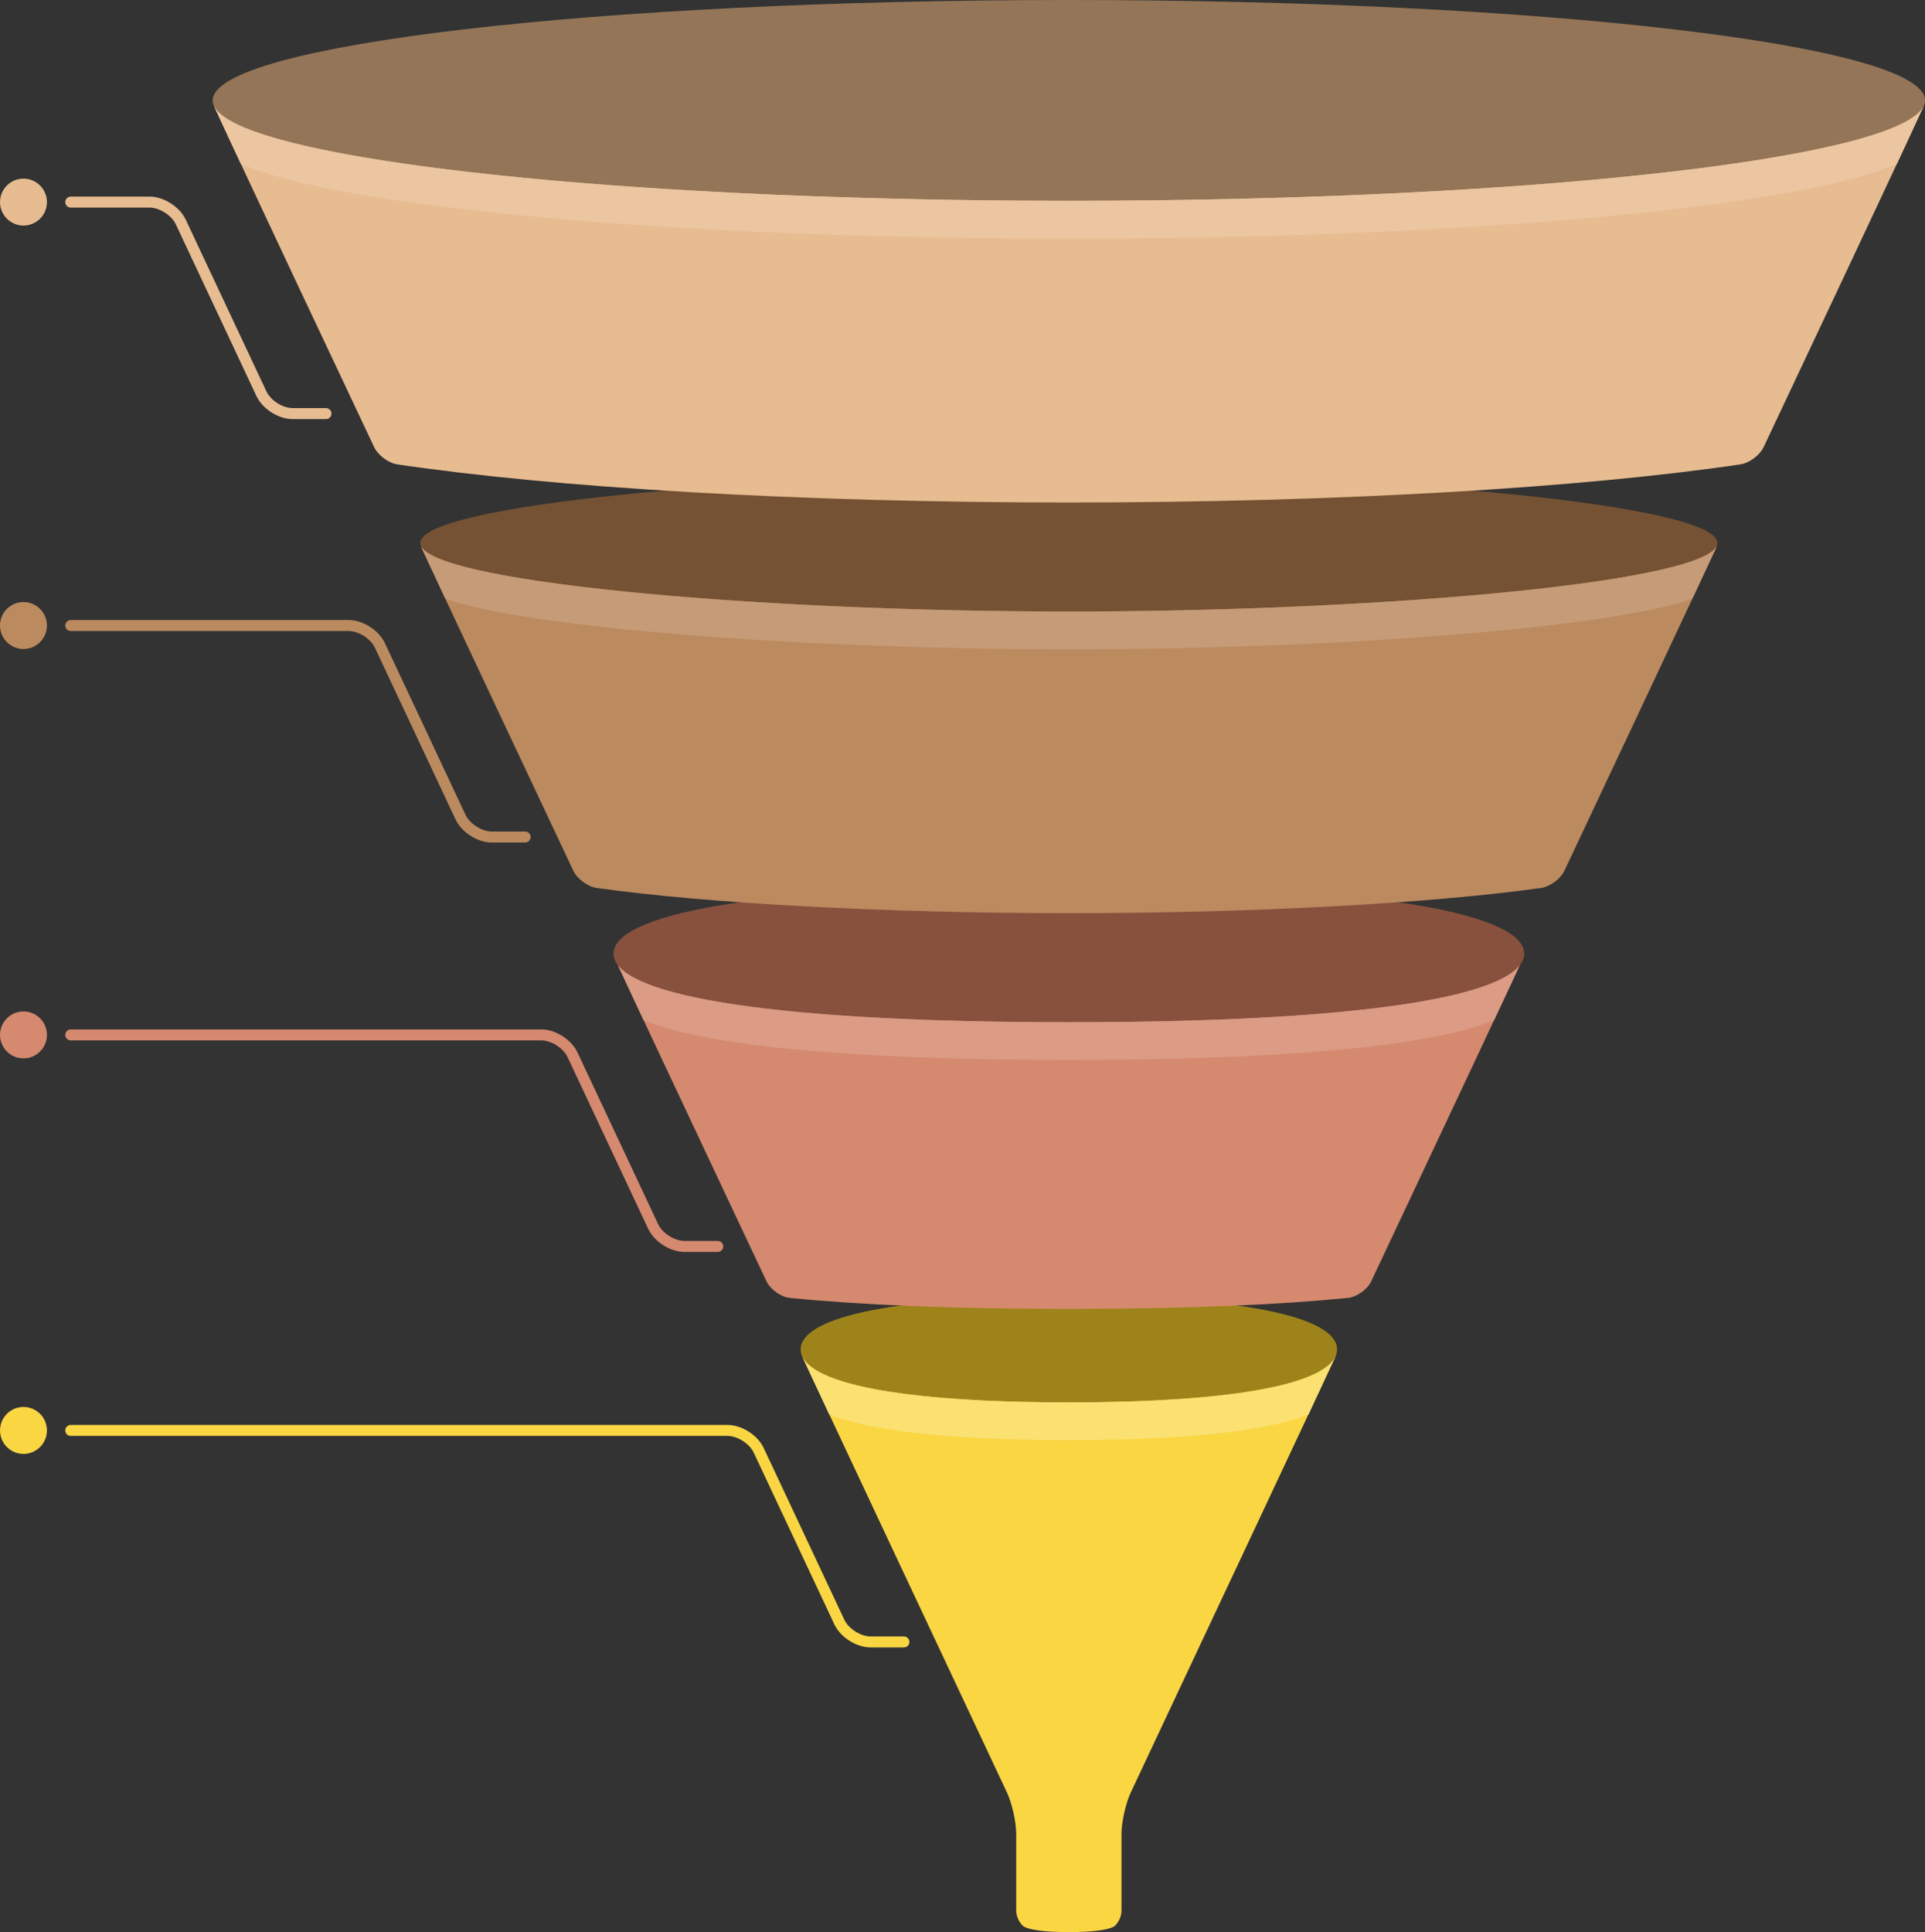 <?xml version="1.0" encoding="UTF-8"?>
<!DOCTYPE svg PUBLIC '-//W3C//DTD SVG 1.0//EN'
          'http://www.w3.org/TR/2001/REC-SVG-20010904/DTD/svg10.dtd'>
<svg height="1463.7" preserveAspectRatio="xMidYMid meet" version="1.0" viewBox="0.0 0.0 1458.4 1463.7" width="1458.4" xmlns="http://www.w3.org/2000/svg" xmlns:xlink="http://www.w3.org/1999/xlink" zoomAndPan="magnify"
><rect x="0.0" y="0.0" width="1458.4" height="1463.7" fill="#333333" stroke="none"/><defs
  ><clipPath id="a"
    ><path d="M 607 1027 L 1012 1027 L 1012 1463.73 L 607 1463.73 Z M 607 1027"
    /></clipPath
    ><clipPath id="b"
    ><path d="M 161 0 L 1458.43 0 L 1458.43 153 L 161 153 Z M 161 0"
    /></clipPath
  ></defs
  ><g
  ><g
    ><path d="M 0.008 1083.672 C 0.008 1093.488 7.957 1101.461 17.781 1101.461 C 27.605 1101.461 35.562 1093.488 35.562 1083.672 C 35.562 1073.852 27.605 1065.891 17.781 1065.891 C 7.957 1065.891 0.008 1073.852 0.008 1083.672" fill="#fad643"
    /></g
    ><g
    ><path d="M 684.797 1248.07 C 687.098 1248.07 688.961 1246.211 688.961 1243.91 C 688.961 1241.609 687.098 1239.75 684.797 1239.75 L 659.621 1239.75 C 656.047 1239.77 651.734 1238.359 648.016 1235.98 C 644.277 1233.621 641.18 1230.309 639.672 1227.07 C 624.594 1194.949 592.996 1127.75 578.594 1096.988 C 576.195 1091.922 572.043 1087.68 567.199 1084.578 C 562.344 1081.5 556.754 1079.531 551.133 1079.512 L 53.609 1079.512 C 51.312 1079.512 49.445 1081.371 49.445 1083.672 C 49.445 1085.969 51.312 1087.828 53.609 1087.828 L 551.133 1087.828 C 554.707 1087.809 559.012 1089.219 562.727 1091.602 C 566.453 1093.961 569.551 1097.27 571.055 1100.52 C 585.465 1131.289 617.059 1198.488 632.137 1230.609 C 634.539 1235.68 638.703 1239.91 643.551 1243.012 C 648.41 1246.078 654.004 1248.059 659.621 1248.07 L 684.797 1248.07" fill="#fad643"
    /></g
    ><g clip-path="url(#a)"
    ><path d="M 1011.898 1027.371 C 1001.82 1049.301 887.121 1293.23 856.746 1357.801 C 852.832 1366.121 849.652 1380.32 849.652 1389.52 L 849.652 1447.07 C 849.652 1450.871 848.367 1454.352 846.234 1457.148 C 845.641 1457.941 844.973 1458.668 844.246 1459.328 C 840.023 1461.918 829.18 1463.719 809.766 1463.719 C 790.461 1463.719 779.633 1461.93 775.359 1459.379 C 774.594 1458.68 773.891 1457.91 773.27 1457.09 C 771.164 1454.301 769.906 1450.84 769.906 1447.07 L 769.906 1389.52 C 769.906 1380.32 766.727 1366.121 762.812 1357.801 C 732.43 1293.23 617.723 1049.289 607.645 1027.371 C 752.84 1061.93 866.375 1062.012 1011.898 1027.371" fill="#fad643"
    /></g
    ><g
    ><path d="M 606.562 1022.301 C 606.562 1044.449 665.746 1062.41 809.766 1062.41 C 953.785 1062.41 1012.961 1044.449 1012.961 1022.301 C 1012.961 1000.148 953.785 982.188 809.766 982.188 C 665.746 982.188 606.562 1000.148 606.562 1022.301" fill="#9d831a"
    /></g
    ><g
    ><path d="M 628.32 1071.602 C 628.285 1071.59 628.25 1071.57 628.219 1071.559 C 619.75 1053.461 612.855 1038.66 608.715 1029.68 C 611.832 1036.41 618.859 1051.422 628.32 1071.602 M 991.223 1071.602 C 1002 1048.602 1009.621 1032.32 1011.898 1027.371 C 1007.949 1035.961 1000.57 1051.789 991.324 1071.559 C 991.289 1071.57 991.258 1071.578 991.223 1071.602 M 1011.879 1027.371 L 1011.898 1027.371 C 1011.891 1027.371 1011.891 1027.371 1011.879 1027.371" fill="#fff"
    /></g
    ><g
    ><path d="M 809.766 1091.031 C 714.945 1091.031 656.91 1083.238 628.32 1071.602 C 618.859 1051.422 611.832 1036.41 608.715 1029.68 C 608.453 1029.121 608.203 1028.578 607.965 1028.059 C 616.445 1045.02 663.891 1058.559 763.27 1061.719 C 763.371 1061.719 763.48 1061.719 763.586 1061.73 C 763.949 1061.738 764.324 1061.75 764.691 1061.762 C 764.754 1061.762 764.809 1061.77 764.871 1061.77 C 765.277 1061.781 765.684 1061.789 766.09 1061.801 C 766.141 1061.809 766.191 1061.809 766.238 1061.809 C 766.641 1061.82 767.027 1061.828 767.43 1061.84 C 767.512 1061.852 767.59 1061.852 767.672 1061.852 C 768.051 1061.859 768.43 1061.871 768.809 1061.879 C 768.902 1061.879 768.988 1061.891 769.082 1061.891 C 771.676 1061.961 774.316 1062.02 776.98 1062.078 C 777.07 1062.078 777.176 1062.078 777.266 1062.09 C 777.648 1062.09 778.035 1062.102 778.422 1062.109 C 778.516 1062.109 778.613 1062.109 778.711 1062.109 C 779.047 1062.121 779.387 1062.129 779.723 1062.129 C 779.895 1062.141 780.074 1062.141 780.242 1062.141 C 780.551 1062.148 780.871 1062.16 781.18 1062.16 C 781.363 1062.172 781.539 1062.172 781.723 1062.172 C 782.031 1062.18 782.34 1062.18 782.648 1062.191 C 782.82 1062.191 783.004 1062.191 783.176 1062.199 C 783.508 1062.199 783.832 1062.211 784.164 1062.211 C 784.352 1062.219 784.535 1062.219 784.723 1062.219 C 784.992 1062.23 785.281 1062.23 785.551 1062.238 C 785.809 1062.238 786.059 1062.238 786.316 1062.25 C 786.594 1062.25 786.852 1062.25 787.133 1062.262 C 787.352 1062.262 787.582 1062.262 787.805 1062.27 C 788.059 1062.27 788.324 1062.27 788.582 1062.281 C 788.848 1062.281 789.098 1062.281 789.367 1062.289 C 789.73 1062.289 790.094 1062.301 790.461 1062.301 C 791.359 1062.309 792.266 1062.32 793.176 1062.328 C 793.367 1062.328 793.566 1062.34 793.762 1062.34 C 794.094 1062.34 794.434 1062.34 794.766 1062.352 C 794.977 1062.352 795.195 1062.352 795.406 1062.352 C 795.688 1062.352 795.969 1062.359 796.25 1062.359 C 796.504 1062.359 796.773 1062.359 797.031 1062.371 C 797.309 1062.371 797.59 1062.371 797.871 1062.371 C 798.117 1062.371 798.355 1062.379 798.602 1062.379 C 798.875 1062.379 799.141 1062.379 799.414 1062.379 C 799.652 1062.379 799.891 1062.391 800.133 1062.391 C 800.445 1062.391 800.758 1062.391 801.074 1062.391 C 801.297 1062.391 801.512 1062.391 801.734 1062.391 C 802.027 1062.398 802.32 1062.398 802.613 1062.398 C 802.848 1062.398 803.086 1062.398 803.316 1062.398 C 803.652 1062.398 804 1062.398 804.336 1062.41 C 804.527 1062.41 804.711 1062.41 804.902 1062.41 C 805.262 1062.41 805.613 1062.41 805.973 1062.41 C 806.156 1062.41 806.332 1062.41 806.516 1062.41 C 806.859 1062.41 807.199 1062.41 807.543 1062.41 C 807.754 1062.41 807.965 1062.41 808.176 1062.41 C 808.703 1062.41 809.234 1062.41 809.766 1062.41 C 810.301 1062.41 810.832 1062.41 811.367 1062.41 C 811.586 1062.41 811.805 1062.41 812.023 1062.41 C 812.352 1062.41 812.672 1062.41 813 1062.41 C 813.227 1062.41 813.441 1062.41 813.668 1062.41 C 813.98 1062.41 814.289 1062.41 814.602 1062.41 C 814.828 1062.41 815.074 1062.41 815.301 1062.398 C 815.594 1062.398 815.895 1062.398 816.188 1062.398 C 816.457 1062.398 816.719 1062.398 816.984 1062.398 C 817.246 1062.398 817.512 1062.398 817.773 1062.391 C 818.031 1062.391 818.277 1062.391 818.535 1062.391 C 818.82 1062.391 819.102 1062.391 819.387 1062.391 C 819.625 1062.391 819.863 1062.379 820.102 1062.379 C 820.402 1062.379 820.703 1062.379 821 1062.379 C 821.223 1062.371 821.445 1062.371 821.668 1062.371 C 821.957 1062.371 822.246 1062.371 822.535 1062.371 C 822.789 1062.359 823.035 1062.359 823.289 1062.359 C 823.586 1062.359 823.875 1062.352 824.172 1062.352 C 824.383 1062.352 824.574 1062.352 824.785 1062.352 C 825.113 1062.34 825.445 1062.34 825.77 1062.34 C 825.973 1062.34 826.184 1062.328 826.383 1062.328 C 826.77 1062.328 827.141 1062.32 827.527 1062.32 C 827.645 1062.32 827.777 1062.32 827.895 1062.32 C 828.172 1062.309 828.469 1062.309 828.746 1062.309 C 829.293 1062.301 829.832 1062.289 830.379 1062.289 C 830.57 1062.281 830.777 1062.281 830.969 1062.281 C 831.234 1062.27 831.508 1062.27 831.77 1062.27 C 831.996 1062.262 832.23 1062.262 832.461 1062.262 C 832.699 1062.25 832.941 1062.25 833.18 1062.25 C 833.473 1062.238 833.758 1062.238 834.055 1062.23 C 834.301 1062.23 834.562 1062.23 834.809 1062.219 C 835.012 1062.219 835.227 1062.219 835.43 1062.211 C 835.754 1062.211 836.082 1062.199 836.406 1062.199 C 836.578 1062.191 836.766 1062.191 836.938 1062.191 C 837.27 1062.18 837.586 1062.18 837.918 1062.172 C 838.066 1062.172 838.227 1062.16 838.375 1062.16 C 838.688 1062.16 839.016 1062.148 839.328 1062.141 C 839.535 1062.141 839.73 1062.141 839.938 1062.129 C 840.234 1062.129 840.527 1062.121 840.824 1062.109 C 840.992 1062.109 841.16 1062.109 841.328 1062.102 C 841.648 1062.102 841.965 1062.09 842.285 1062.078 C 842.477 1062.078 842.652 1062.078 842.844 1062.07 C 843.148 1062.07 843.441 1062.059 843.742 1062.051 C 843.918 1062.051 844.102 1062.051 844.273 1062.039 C 844.578 1062.031 844.871 1062.031 845.172 1062.02 C 845.367 1062.02 845.574 1062.012 845.77 1062.012 C 846.98 1061.98 848.184 1061.949 849.375 1061.922 C 849.391 1061.922 849.406 1061.922 849.422 1061.922 C 849.742 1061.91 850.055 1061.898 850.371 1061.891 C 850.535 1061.891 850.695 1061.879 850.859 1061.879 C 851.23 1061.871 851.613 1061.859 851.984 1061.852 C 852.055 1061.84 852.141 1061.84 852.211 1061.84 C 852.598 1061.828 852.977 1061.82 853.359 1061.809 C 853.438 1061.801 853.52 1061.801 853.598 1061.801 C 853.988 1061.789 854.367 1061.781 854.762 1061.762 C 854.836 1061.762 854.918 1061.762 854.996 1061.762 C 855.316 1061.75 855.641 1061.738 855.961 1061.73 C 856.137 1061.719 856.309 1061.719 856.484 1061.711 C 856.812 1061.699 857.148 1061.691 857.477 1061.68 C 857.555 1061.68 857.645 1061.672 857.723 1061.672 C 858.109 1061.66 858.496 1061.641 858.883 1061.629 C 858.918 1061.629 858.961 1061.629 858.996 1061.629 C 859.863 1061.602 860.711 1061.57 861.57 1061.539 C 861.605 1061.539 861.625 1061.539 861.66 1061.531 C 958.66 1058.02 1004.48 1044.34 1011.879 1027.371 C 1011.891 1027.371 1011.891 1027.371 1011.898 1027.371 C 1009.621 1032.32 1002 1048.602 991.223 1071.602 C 962.633 1083.238 904.598 1091.031 809.766 1091.031" fill="#fbe072"
    /></g
    ><g
    ><path d="M 808.176 1062.41 C 807.965 1062.41 807.754 1062.41 807.543 1062.41 C 807.754 1062.41 807.965 1062.41 808.176 1062.41 M 811.367 1062.41 C 811.586 1062.41 811.805 1062.41 812.023 1062.41 C 811.805 1062.41 811.586 1062.41 811.367 1062.41 M 813 1062.41 C 813.219 1062.41 813.453 1062.41 813.668 1062.41 C 813.441 1062.41 813.227 1062.41 813 1062.41 M 806.516 1062.41 C 806.332 1062.41 806.156 1062.41 805.973 1062.41 C 806.148 1062.41 806.34 1062.41 806.516 1062.41 M 814.602 1062.41 C 814.832 1062.41 815.066 1062.41 815.301 1062.398 C 815.074 1062.41 814.828 1062.41 814.602 1062.41 M 804.902 1062.41 C 804.711 1062.41 804.527 1062.41 804.336 1062.41 C 804.527 1062.41 804.711 1062.41 804.902 1062.41 M 816.188 1062.398 C 816.461 1062.398 816.715 1062.398 816.984 1062.398 C 816.719 1062.398 816.457 1062.398 816.188 1062.398 M 803.316 1062.398 C 803.086 1062.398 802.848 1062.398 802.613 1062.398 C 802.852 1062.398 803.078 1062.398 803.316 1062.398 M 817.773 1062.391 C 818.027 1062.391 818.281 1062.391 818.535 1062.391 C 818.277 1062.391 818.031 1062.391 817.773 1062.391 M 801.734 1062.391 C 801.512 1062.391 801.297 1062.391 801.074 1062.391 C 801.293 1062.391 801.516 1062.391 801.734 1062.391 M 819.387 1062.391 C 819.621 1062.391 819.867 1062.379 820.102 1062.379 C 819.863 1062.379 819.625 1062.391 819.387 1062.391 M 800.133 1062.391 C 799.891 1062.391 799.652 1062.379 799.414 1062.379 C 799.648 1062.379 799.895 1062.391 800.133 1062.391 M 798.602 1062.379 C 798.355 1062.379 798.117 1062.371 797.871 1062.371 C 798.113 1062.371 798.359 1062.379 798.602 1062.379 M 821 1062.379 C 821.223 1062.371 821.449 1062.371 821.668 1062.371 C 821.445 1062.371 821.223 1062.371 821 1062.379 M 797.031 1062.371 C 796.773 1062.359 796.504 1062.359 796.25 1062.359 C 796.508 1062.359 796.773 1062.359 797.031 1062.371 M 822.535 1062.371 C 822.785 1062.359 823.039 1062.359 823.289 1062.359 C 823.035 1062.359 822.789 1062.359 822.535 1062.371 M 795.406 1062.352 C 795.195 1062.352 794.977 1062.352 794.766 1062.352 C 794.98 1062.352 795.191 1062.352 795.406 1062.352 M 824.172 1062.352 C 824.383 1062.352 824.574 1062.352 824.785 1062.352 C 824.574 1062.352 824.383 1062.352 824.172 1062.352 M 793.762 1062.34 C 793.566 1062.34 793.367 1062.328 793.176 1062.328 C 793.375 1062.328 793.559 1062.34 793.762 1062.34 M 825.77 1062.34 C 825.973 1062.34 826.184 1062.328 826.383 1062.328 C 826.184 1062.328 825.973 1062.34 825.77 1062.34 M 827.527 1062.32 C 827.648 1062.32 827.773 1062.32 827.895 1062.32 C 827.777 1062.32 827.645 1062.32 827.527 1062.32 M 828.746 1062.309 C 829.297 1062.301 829.828 1062.289 830.379 1062.289 C 829.832 1062.289 829.293 1062.301 828.746 1062.309 M 790.461 1062.301 C 790.094 1062.301 789.73 1062.289 789.367 1062.289 C 789.723 1062.289 790.098 1062.301 790.461 1062.301 M 788.582 1062.281 C 788.324 1062.27 788.059 1062.27 787.805 1062.27 C 788.062 1062.27 788.32 1062.27 788.582 1062.281 M 830.969 1062.281 C 831.234 1062.27 831.504 1062.27 831.77 1062.27 C 831.508 1062.27 831.234 1062.27 830.969 1062.281 M 787.133 1062.262 C 786.852 1062.25 786.594 1062.25 786.316 1062.25 C 786.59 1062.25 786.859 1062.25 787.133 1062.262 M 832.461 1062.262 C 832.703 1062.25 832.938 1062.25 833.18 1062.25 C 832.941 1062.25 832.699 1062.25 832.461 1062.262 M 785.551 1062.238 C 785.281 1062.23 784.992 1062.23 784.723 1062.219 C 785 1062.23 785.273 1062.23 785.551 1062.238 M 834.055 1062.23 C 834.301 1062.23 834.559 1062.23 834.809 1062.219 C 834.562 1062.23 834.301 1062.23 834.055 1062.23 M 784.164 1062.211 C 783.832 1062.211 783.508 1062.199 783.176 1062.199 C 783.504 1062.199 783.836 1062.211 784.164 1062.211 M 835.43 1062.211 C 835.762 1062.211 836.078 1062.199 836.406 1062.199 C 836.082 1062.199 835.754 1062.211 835.43 1062.211 M 782.648 1062.191 C 782.34 1062.18 782.031 1062.18 781.723 1062.172 C 782.027 1062.18 782.344 1062.18 782.648 1062.191 M 836.938 1062.191 C 837.266 1062.18 837.59 1062.18 837.918 1062.172 C 837.586 1062.18 837.27 1062.18 836.938 1062.191 M 781.18 1062.16 C 780.871 1062.16 780.551 1062.148 780.242 1062.141 C 780.555 1062.148 780.867 1062.16 781.18 1062.16 M 838.375 1062.16 C 838.695 1062.16 839.008 1062.148 839.328 1062.141 C 839.016 1062.148 838.688 1062.16 838.375 1062.16 M 779.723 1062.129 C 779.387 1062.129 779.047 1062.121 778.711 1062.109 C 779.051 1062.121 779.383 1062.129 779.723 1062.129 M 839.938 1062.129 C 840.227 1062.129 840.535 1062.121 840.824 1062.109 C 840.527 1062.121 840.234 1062.129 839.938 1062.129 M 778.422 1062.109 C 778.035 1062.102 777.648 1062.09 777.266 1062.09 C 777.652 1062.09 778.031 1062.102 778.422 1062.109 M 841.328 1062.102 C 841.648 1062.102 841.969 1062.09 842.285 1062.078 C 841.965 1062.09 841.648 1062.102 841.328 1062.102 M 776.98 1062.078 C 774.316 1062.02 771.676 1061.961 769.082 1061.891 C 771.68 1061.961 774.312 1062.02 776.98 1062.078 M 842.844 1062.07 C 843.145 1062.07 843.441 1062.059 843.742 1062.051 C 843.441 1062.059 843.148 1062.07 842.844 1062.07 M 844.273 1062.039 C 844.574 1062.031 844.871 1062.031 845.172 1062.02 C 844.871 1062.031 844.578 1062.031 844.273 1062.039 M 845.77 1062.012 C 846.98 1061.98 848.18 1061.949 849.375 1061.922 C 848.184 1061.949 846.98 1061.98 845.77 1062.012 M 849.422 1061.922 C 849.738 1061.91 850.055 1061.898 850.371 1061.891 C 850.055 1061.898 849.742 1061.91 849.422 1061.922 M 768.809 1061.879 C 768.43 1061.871 768.051 1061.859 767.672 1061.852 C 768.051 1061.859 768.434 1061.871 768.809 1061.879 M 850.859 1061.879 C 851.238 1061.871 851.605 1061.859 851.984 1061.852 C 851.613 1061.859 851.23 1061.871 850.859 1061.879 M 767.43 1061.84 C 767.027 1061.828 766.641 1061.82 766.238 1061.809 C 766.637 1061.82 767.031 1061.828 767.43 1061.84 M 852.211 1061.84 C 852.598 1061.828 852.977 1061.82 853.359 1061.809 C 852.977 1061.82 852.598 1061.828 852.211 1061.84 M 766.09 1061.801 C 765.684 1061.789 765.277 1061.781 764.871 1061.77 C 765.273 1061.781 765.688 1061.789 766.09 1061.801 M 853.598 1061.801 C 853.988 1061.789 854.371 1061.781 854.762 1061.762 C 854.367 1061.781 853.988 1061.789 853.598 1061.801 M 764.691 1061.762 C 764.324 1061.75 763.949 1061.738 763.586 1061.73 C 763.949 1061.738 764.324 1061.75 764.691 1061.762 M 854.996 1061.762 C 855.32 1061.75 855.637 1061.738 855.961 1061.73 C 855.641 1061.738 855.316 1061.75 854.996 1061.762 M 763.27 1061.719 C 663.891 1058.559 616.445 1045.02 607.965 1028.059 C 607.891 1027.898 607.816 1027.73 607.742 1027.57 C 615.566 1044.762 662.957 1058.531 763.27 1061.719 M 856.484 1061.711 C 856.812 1061.699 857.148 1061.691 857.477 1061.68 C 857.148 1061.691 856.812 1061.699 856.484 1061.711 M 857.723 1061.672 C 858.113 1061.66 858.492 1061.641 858.883 1061.629 C 858.496 1061.641 858.109 1061.66 857.723 1061.672 M 858.996 1061.629 C 859.859 1061.602 860.715 1061.57 861.57 1061.539 C 860.711 1061.57 859.863 1061.602 858.996 1061.629 M 861.66 1061.531 C 958.668 1058.02 1004.488 1044.34 1011.879 1027.371 C 1004.48 1044.34 958.66 1058.02 861.66 1061.531" fill="#b6a253"
    /></g
    ><g
    ><path d="M 0.008 784.031 C 0.008 793.84 7.973 801.805 17.785 801.805 C 27.602 801.805 35.559 793.84 35.559 784.031 C 35.559 774.223 27.602 766.25 17.785 766.25 C 7.973 766.25 0.008 774.223 0.008 784.031" fill="#d5896f"
    /></g
    ><g
    ><path d="M 547.945 944.27 C 547.945 941.969 546.082 940.105 543.785 940.105 L 518.57 940.105 C 514.996 940.125 510.684 938.723 506.961 936.34 C 503.227 933.98 500.125 930.672 498.621 927.43 C 483.539 895.309 451.941 828.105 437.539 797.352 C 435.141 792.273 430.988 788.039 426.148 784.941 C 421.289 781.863 415.699 779.887 410.082 779.867 L 53.605 779.867 C 51.309 779.867 49.445 781.73 49.445 784.027 C 49.445 786.328 51.309 788.191 53.605 788.191 L 410.082 788.191 C 413.656 788.176 417.961 789.578 421.676 791.961 C 425.402 794.32 428.496 797.633 430.004 800.883 C 444.41 831.648 476.008 898.852 491.086 930.965 C 493.488 936.043 497.648 940.27 502.496 943.367 C 507.355 946.441 512.953 948.414 518.57 948.43 L 543.785 948.434 C 546.082 948.434 547.945 946.566 547.945 944.27" fill="#d5896f"
    /></g
    ><g
    ><path d="M 1070.98 902.512 C 1057.371 931.41 1045.57 956.422 1038.852 970.676 C 1035.91 976.914 1027.969 982.594 1021.102 983.285 C 968.211 988.551 898.469 991.609 809.773 991.609 C 721.078 991.609 651.34 988.559 598.465 983.285 C 591.605 982.602 583.66 976.922 580.715 970.688 C 573.992 956.422 562.195 931.41 548.566 902.504 C 517.453 836.469 476.848 750.16 465.488 725.453 C 610.695 760.023 1008.512 760.105 1154.031 725.453 C 1142.68 750.16 1102.09 836.477 1070.98 902.512" fill="#d5896f"
    /></g
    ><g
    ><path d="M 464.785 722.504 C 464.785 751.176 565.273 774.414 809.773 774.414 C 1054.27 774.414 1154.738 751.176 1154.738 722.504 C 1154.738 693.836 1054.27 670.59 809.773 670.59 C 565.273 670.59 464.785 693.836 464.785 722.504" fill="#87513e"
    /></g
    ><g
    ><path d="M 1132.52 771.613 C 1136.789 762.492 1140.68 754.168 1144.051 746.953 C 1140.68 754.168 1136.789 762.492 1132.52 771.613 M 484.289 765.797 C 479.648 755.898 475.543 747.109 472.176 739.875 C 475.543 747.109 479.652 755.902 484.289 765.797 M 1150.121 733.91 C 1150.52 733.066 1150.891 732.246 1151.262 731.465 C 1151.262 731.465 1151.262 731.465 1151.262 731.461 C 1150.898 732.246 1150.52 733.062 1150.121 733.91" fill="#fff"
    /></g
    ><g
    ><path d="M 809.773 803.035 C 631.152 803.035 529.414 790.621 487.559 772.766 C 486.441 770.391 485.352 768.062 484.289 765.797 C 479.652 755.902 475.543 747.109 472.176 739.875 C 470.73 736.777 469.426 733.965 468.273 731.473 C 484.191 751.293 555.484 767.25 698.773 772.539 C 704.281 772.742 709.891 772.93 715.609 773.102 C 715.633 773.102 715.66 773.102 715.684 773.105 C 721.219 773.27 726.848 773.422 732.582 773.555 C 732.828 773.562 733.098 773.566 733.34 773.574 C 733.523 773.578 733.707 773.582 733.891 773.586 C 734.039 773.59 734.172 773.594 734.324 773.598 C 734.648 773.602 734.961 773.609 735.285 773.617 C 735.355 773.617 735.426 773.621 735.496 773.621 C 735.758 773.629 735.996 773.633 736.258 773.641 C 736.434 773.645 736.633 773.648 736.809 773.652 C 737.004 773.656 737.219 773.66 737.414 773.664 C 737.602 773.668 737.816 773.672 738.004 773.676 C 738.238 773.684 738.449 773.688 738.684 773.691 C 738.754 773.695 738.84 773.695 738.906 773.695 C 739.605 773.711 740.312 773.727 741.012 773.742 C 741.398 773.75 741.781 773.758 742.172 773.766 C 742.504 773.77 742.852 773.777 743.184 773.785 C 743.219 773.785 743.262 773.785 743.297 773.785 C 743.988 773.801 744.695 773.812 745.391 773.828 C 745.52 773.828 745.664 773.832 745.797 773.836 C 745.953 773.84 746.129 773.844 746.289 773.844 C 746.527 773.848 746.766 773.855 747.008 773.859 C 747.234 773.863 747.48 773.867 747.707 773.871 C 747.852 773.875 748 773.875 748.145 773.879 C 748.383 773.883 748.605 773.887 748.848 773.891 C 749.016 773.895 749.164 773.898 749.336 773.898 C 749.59 773.906 749.836 773.91 750.094 773.914 C 751.293 773.934 752.508 773.953 753.719 773.977 C 754.422 773.984 755.133 773.996 755.84 774.008 C 755.898 774.012 755.969 774.012 756.031 774.012 C 756.371 774.016 756.699 774.023 757.039 774.027 C 757.09 774.027 757.141 774.027 757.191 774.027 C 757.488 774.035 757.809 774.039 758.105 774.043 C 758.266 774.047 758.449 774.047 758.605 774.051 C 758.824 774.055 759.047 774.059 759.266 774.059 C 759.461 774.062 759.656 774.066 759.852 774.07 C 760.059 774.07 760.293 774.074 760.5 774.078 C 760.742 774.082 760.992 774.086 761.238 774.09 C 761.414 774.09 761.57 774.094 761.75 774.094 C 761.898 774.098 762.027 774.098 762.176 774.102 C 763.535 774.121 764.918 774.137 766.289 774.152 C 766.426 774.156 766.586 774.156 766.723 774.16 C 766.891 774.16 767.078 774.164 767.242 774.164 C 767.527 774.168 767.809 774.172 768.094 774.176 C 768.219 774.18 768.344 774.18 768.469 774.18 C 768.832 774.184 769.195 774.188 769.559 774.191 C 769.586 774.191 769.613 774.195 769.641 774.195 C 769.988 774.199 770.367 774.203 770.715 774.207 C 770.844 774.207 770.973 774.211 771.098 774.211 C 771.785 774.219 772.473 774.227 773.16 774.23 C 773.609 774.234 774.078 774.242 774.527 774.246 C 774.68 774.246 774.832 774.246 774.984 774.25 C 775.633 774.258 776.266 774.262 776.918 774.27 C 777.145 774.27 777.355 774.273 777.582 774.273 C 777.707 774.273 777.816 774.277 777.945 774.277 C 778.262 774.281 778.57 774.281 778.887 774.285 C 779 774.285 779.117 774.285 779.234 774.289 C 780.008 774.297 780.766 774.301 781.543 774.309 C 781.699 774.309 781.816 774.309 781.973 774.309 C 782.23 774.312 782.473 774.312 782.73 774.316 C 782.941 774.316 783.168 774.32 783.383 774.32 C 783.535 774.32 783.68 774.324 783.832 774.324 C 784.09 774.324 784.352 774.328 784.609 774.328 C 784.785 774.328 784.969 774.332 785.148 774.332 C 786.035 774.34 786.953 774.344 787.848 774.352 C 788.539 774.355 789.23 774.359 789.93 774.363 C 790.09 774.363 790.227 774.363 790.383 774.363 C 790.629 774.363 790.871 774.367 791.117 774.367 C 791.332 774.367 791.555 774.371 791.773 774.371 C 791.992 774.371 792.215 774.371 792.434 774.375 C 792.652 774.375 792.887 774.375 793.102 774.379 C 793.363 774.379 793.633 774.379 793.891 774.383 C 794.035 774.383 794.211 774.383 794.355 774.383 C 794.652 774.383 794.965 774.387 795.266 774.387 C 795.41 774.387 795.57 774.387 795.715 774.387 C 796.512 774.391 797.328 774.395 798.129 774.395 C 798.348 774.398 798.574 774.398 798.793 774.398 C 799.578 774.398 800.371 774.402 801.16 774.402 C 801.25 774.402 801.309 774.406 801.398 774.406 C 801.805 774.406 802.207 774.406 802.617 774.406 C 802.645 774.406 802.684 774.406 802.715 774.406 C 803.07 774.406 803.441 774.41 803.797 774.41 C 803.914 774.41 804.031 774.41 804.148 774.41 C 806.012 774.414 807.895 774.414 809.773 774.414 C 811.656 774.414 813.535 774.414 815.398 774.41 C 815.516 774.41 815.641 774.41 815.758 774.41 C 816.113 774.41 816.469 774.406 816.824 774.406 C 816.867 774.406 816.895 774.406 816.941 774.406 C 817.336 774.406 817.738 774.406 818.137 774.406 C 818.223 774.406 818.309 774.402 818.398 774.402 C 819.305 774.402 820.203 774.398 821.105 774.398 C 821.121 774.398 821.117 774.398 821.133 774.398 C 822.062 774.395 822.996 774.391 823.922 774.387 C 823.938 774.387 823.965 774.387 823.98 774.387 C 824.426 774.387 824.859 774.383 825.305 774.383 C 825.348 774.383 825.363 774.383 825.41 774.383 C 825.785 774.379 826.176 774.379 826.555 774.379 C 826.699 774.375 826.824 774.375 826.973 774.375 C 827.281 774.371 827.605 774.371 827.914 774.371 C 828.047 774.371 828.18 774.367 828.309 774.367 C 828.672 774.367 829.027 774.363 829.387 774.363 C 829.445 774.363 829.488 774.363 829.547 774.363 C 830.387 774.355 831.207 774.352 832.039 774.348 C 832.129 774.348 832.254 774.348 832.34 774.348 C 833.688 774.34 835.031 774.328 836.371 774.32 C 836.402 774.32 836.426 774.32 836.453 774.316 C 836.887 774.316 837.328 774.312 837.762 774.309 L 837.781 774.309 C 839.5 774.297 841.203 774.281 842.906 774.266 C 843.051 774.266 843.176 774.262 843.316 774.262 C 844.148 774.254 844.98 774.246 845.809 774.238 C 845.934 774.234 846.059 774.234 846.188 774.234 C 848.332 774.211 850.461 774.188 852.582 774.164 C 852.609 774.16 852.605 774.16 852.633 774.16 C 852.992 774.156 853.352 774.152 853.711 774.148 C 853.82 774.148 853.895 774.148 854.004 774.145 C 854.363 774.141 854.754 774.137 855.113 774.133 C 855.18 774.129 855.23 774.129 855.301 774.129 C 856.621 774.113 857.902 774.094 859.215 774.074 C 859.227 774.074 859.246 774.074 859.262 774.074 C 860.133 774.062 860.984 774.051 861.848 774.035 L 861.852 774.035 C 862.719 774.023 863.578 774.012 864.441 773.996 C 864.453 773.996 864.457 773.996 864.473 773.996 C 867.066 773.957 869.613 773.91 872.172 773.863 C 872.195 773.863 872.23 773.863 872.258 773.863 C 873.047 773.848 873.828 773.836 874.613 773.82 C 874.703 773.816 874.789 773.816 874.883 773.812 C 966.73 772.039 1033.699 766.434 1079.051 758.324 C 1079.059 758.32 1079.078 758.316 1079.102 758.316 C 1079.48 758.246 1079.879 758.176 1080.262 758.105 C 1080.289 758.102 1080.328 758.094 1080.359 758.086 C 1080.551 758.051 1080.762 758.016 1080.949 757.98 C 1081.559 757.867 1082.16 757.758 1082.762 757.645 C 1082.84 757.629 1082.93 757.613 1083.012 757.598 C 1083.129 757.574 1083.238 757.555 1083.359 757.531 C 1083.43 757.52 1083.48 757.512 1083.539 757.5 C 1083.672 757.477 1083.801 757.449 1083.922 757.426 C 1084.031 757.406 1084.141 757.387 1084.25 757.363 C 1084.32 757.352 1084.398 757.336 1084.48 757.32 C 1084.57 757.305 1084.672 757.285 1084.77 757.266 C 1084.859 757.25 1084.941 757.23 1085.031 757.215 C 1085.172 757.191 1085.301 757.164 1085.43 757.141 C 1085.461 757.133 1085.488 757.129 1085.52 757.121 C 1085.648 757.098 1085.789 757.07 1085.922 757.043 C 1085.988 757.031 1086.07 757.016 1086.141 757 C 1086.738 756.887 1087.328 756.77 1087.922 756.652 C 1088 756.637 1088.078 756.621 1088.148 756.605 C 1088.48 756.539 1088.801 756.477 1089.129 756.41 C 1089.148 756.406 1089.16 756.402 1089.18 756.398 C 1089.52 756.332 1089.859 756.262 1090.191 756.195 C 1090.199 756.191 1090.211 756.191 1090.219 756.188 C 1124 749.277 1143.77 740.801 1151.262 731.465 C 1150.891 732.246 1150.52 733.066 1150.121 733.91 C 1148.371 737.68 1146.328 742.062 1144.051 746.953 C 1140.68 754.168 1136.789 762.492 1132.52 771.613 C 1132.34 771.996 1132.16 772.383 1131.969 772.766 C 1090.121 790.621 988.391 803.035 809.773 803.035" fill="#db9b84"
    /></g
    ><g
    ><path d="M 815.398 774.41 C 815.52 774.41 815.641 774.41 815.758 774.41 C 815.641 774.41 815.516 774.41 815.398 774.41 M 804.148 774.41 C 804.031 774.41 803.914 774.41 803.797 774.41 C 803.918 774.41 804.031 774.41 804.148 774.41 M 816.824 774.406 C 816.863 774.406 816.902 774.406 816.941 774.406 C 816.895 774.406 816.867 774.406 816.824 774.406 M 802.715 774.406 C 802.684 774.406 802.645 774.406 802.617 774.406 C 802.656 774.406 802.676 774.406 802.715 774.406 M 818.137 774.406 C 818.227 774.406 818.305 774.402 818.398 774.402 C 818.309 774.402 818.223 774.406 818.137 774.406 M 801.398 774.406 C 801.309 774.406 801.25 774.402 801.16 774.402 C 801.238 774.402 801.32 774.406 801.398 774.406 M 798.793 774.398 C 798.574 774.398 798.348 774.398 798.129 774.395 C 798.352 774.398 798.57 774.398 798.793 774.398 M 821.105 774.398 C 821.117 774.398 821.121 774.398 821.133 774.398 C 821.117 774.398 821.121 774.398 821.105 774.398 M 795.715 774.387 C 795.57 774.387 795.41 774.387 795.266 774.387 C 795.422 774.387 795.559 774.387 795.715 774.387 M 823.922 774.387 C 823.938 774.387 823.969 774.387 823.98 774.387 C 823.965 774.387 823.938 774.387 823.922 774.387 M 794.355 774.383 C 794.211 774.383 794.035 774.383 793.891 774.383 C 794.047 774.383 794.199 774.383 794.355 774.383 M 825.305 774.383 C 825.344 774.383 825.371 774.383 825.41 774.383 C 825.363 774.383 825.348 774.383 825.305 774.383 M 793.102 774.379 C 792.887 774.375 792.652 774.375 792.434 774.375 C 792.668 774.375 792.871 774.375 793.102 774.379 M 826.555 774.379 C 826.695 774.375 826.828 774.375 826.973 774.375 C 826.824 774.375 826.699 774.375 826.555 774.379 M 791.773 774.371 C 791.555 774.371 791.332 774.367 791.117 774.367 C 791.324 774.367 791.566 774.371 791.773 774.371 M 827.914 774.371 C 828.043 774.371 828.18 774.367 828.309 774.367 C 828.18 774.367 828.047 774.371 827.914 774.371 M 790.383 774.363 C 790.227 774.363 790.09 774.363 789.93 774.363 C 790.086 774.363 790.23 774.363 790.383 774.363 M 829.387 774.363 C 829.441 774.363 829.496 774.363 829.547 774.363 C 829.488 774.363 829.445 774.363 829.387 774.363 M 787.848 774.352 C 786.953 774.344 786.035 774.34 785.148 774.332 C 786.047 774.34 786.945 774.344 787.848 774.352 M 832.039 774.348 C 832.145 774.348 832.234 774.348 832.34 774.348 C 832.254 774.348 832.129 774.348 832.039 774.348 M 784.609 774.328 C 784.352 774.328 784.09 774.324 783.832 774.324 C 784.086 774.324 784.352 774.328 784.609 774.328 M 783.383 774.32 C 783.168 774.32 782.941 774.316 782.73 774.316 C 782.945 774.316 783.164 774.32 783.383 774.32 M 836.371 774.32 C 836.398 774.32 836.43 774.32 836.453 774.316 C 836.426 774.32 836.402 774.32 836.371 774.32 M 781.973 774.309 C 781.816 774.309 781.699 774.309 781.543 774.309 C 781.684 774.309 781.836 774.309 781.973 774.309 M 837.762 774.309 L 837.781 774.309 L 837.762 774.309 M 779.234 774.289 C 779.117 774.285 779 774.285 778.887 774.285 C 779 774.285 779.117 774.285 779.234 774.289 M 777.945 774.277 C 777.816 774.277 777.707 774.273 777.582 774.273 C 777.695 774.273 777.832 774.277 777.945 774.277 M 776.918 774.27 C 776.266 774.262 775.633 774.258 774.984 774.25 C 775.625 774.258 776.273 774.262 776.918 774.27 M 842.906 774.266 C 843.047 774.266 843.18 774.262 843.316 774.262 C 843.176 774.262 843.051 774.266 842.906 774.266 M 774.527 774.246 C 774.078 774.242 773.609 774.234 773.16 774.23 C 773.613 774.234 774.074 774.242 774.527 774.246 M 845.809 774.238 C 845.934 774.234 846.062 774.234 846.188 774.234 C 846.059 774.234 845.934 774.234 845.809 774.238 M 771.098 774.211 C 770.973 774.211 770.844 774.207 770.715 774.207 C 770.852 774.207 770.961 774.207 771.098 774.211 M 769.641 774.195 C 769.613 774.195 769.586 774.191 769.559 774.191 C 769.598 774.191 769.602 774.191 769.641 774.195 M 768.469 774.18 C 768.344 774.18 768.219 774.18 768.094 774.176 C 768.219 774.18 768.348 774.18 768.469 774.18 M 767.242 774.164 C 767.078 774.164 766.891 774.16 766.723 774.16 C 766.898 774.16 767.07 774.164 767.242 774.164 M 852.582 774.164 C 852.605 774.16 852.605 774.16 852.633 774.16 C 852.605 774.16 852.609 774.16 852.582 774.164 M 766.289 774.152 C 764.918 774.137 763.535 774.121 762.176 774.102 C 763.539 774.121 764.914 774.137 766.289 774.152 M 853.711 774.148 C 853.809 774.148 853.906 774.145 854.004 774.145 C 853.895 774.148 853.82 774.148 853.711 774.148 M 855.113 774.133 C 855.172 774.129 855.238 774.129 855.301 774.129 C 855.23 774.129 855.18 774.129 855.113 774.133 M 761.75 774.094 C 761.57 774.094 761.414 774.09 761.238 774.09 C 761.406 774.09 761.578 774.094 761.75 774.094 M 760.5 774.078 C 760.293 774.074 760.059 774.07 759.852 774.07 C 760.07 774.07 760.277 774.074 760.5 774.078 M 859.215 774.074 C 859.227 774.074 859.25 774.074 859.262 774.074 C 859.246 774.074 859.227 774.074 859.215 774.074 M 759.266 774.059 C 759.047 774.059 758.824 774.055 758.605 774.051 C 758.824 774.055 759.043 774.059 759.266 774.059 M 758.105 774.043 C 757.809 774.039 757.488 774.035 757.191 774.027 C 757.492 774.035 757.801 774.039 758.105 774.043 M 861.848 774.035 L 861.852 774.035 L 861.848 774.035 M 757.039 774.027 C 756.699 774.023 756.371 774.016 756.031 774.012 C 756.371 774.016 756.699 774.023 757.039 774.027 M 755.84 774.008 C 755.133 773.996 754.422 773.984 753.719 773.977 C 754.434 773.988 755.121 773.996 755.84 774.008 M 864.441 773.996 L 864.473 773.996 C 864.457 773.996 864.453 773.996 864.441 773.996 M 750.094 773.914 C 749.836 773.91 749.59 773.906 749.336 773.898 C 749.586 773.906 749.84 773.91 750.094 773.914 M 748.848 773.891 C 748.605 773.887 748.383 773.883 748.145 773.879 C 748.371 773.883 748.617 773.887 748.848 773.891 M 747.707 773.871 C 747.48 773.867 747.234 773.863 747.008 773.859 C 747.242 773.863 747.469 773.867 747.707 773.871 M 872.172 773.863 C 872.195 773.863 872.234 773.863 872.258 773.863 C 872.23 773.863 872.195 773.863 872.172 773.863 M 746.289 773.844 C 746.129 773.844 745.953 773.84 745.797 773.836 C 745.961 773.84 746.121 773.844 746.289 773.844 M 745.391 773.828 C 744.695 773.812 743.988 773.801 743.297 773.785 C 743.996 773.801 744.688 773.812 745.391 773.828 M 874.613 773.82 C 874.707 773.816 874.789 773.816 874.883 773.812 C 874.789 773.816 874.703 773.816 874.613 773.82 M 743.184 773.785 C 742.852 773.777 742.504 773.77 742.172 773.766 C 742.504 773.77 742.852 773.777 743.184 773.785 M 741.012 773.742 C 740.312 773.727 739.605 773.711 738.906 773.695 C 739.613 773.711 740.301 773.727 741.012 773.742 M 738.684 773.691 C 738.449 773.688 738.238 773.684 738.004 773.676 C 738.238 773.684 738.449 773.688 738.684 773.691 M 737.414 773.664 C 737.219 773.66 737.004 773.656 736.809 773.652 C 737.016 773.656 737.203 773.66 737.414 773.664 M 736.258 773.641 C 735.996 773.633 735.758 773.629 735.496 773.621 C 735.754 773.629 736.004 773.633 736.258 773.641 M 735.285 773.617 C 734.961 773.609 734.648 773.602 734.324 773.598 C 734.637 773.602 734.969 773.609 735.285 773.617 M 733.891 773.586 C 733.707 773.582 733.523 773.578 733.34 773.574 C 733.527 773.578 733.703 773.582 733.891 773.586 M 732.582 773.555 C 726.848 773.422 721.219 773.27 715.684 773.105 C 721.223 773.27 726.84 773.422 732.582 773.555 M 715.609 773.102 C 709.891 772.93 704.281 772.742 698.773 772.539 C 704.277 772.742 709.895 772.93 715.609 773.102 M 698.773 772.539 C 555.484 767.25 484.191 751.293 468.273 731.473 C 468.266 731.461 468.258 731.445 468.254 731.43 C 484.105 751.27 555.379 767.246 698.773 772.539 M 1079.051 758.324 C 1079.059 758.32 1079.078 758.316 1079.102 758.316 C 1079.078 758.316 1079.059 758.32 1079.051 758.324 M 1080.262 758.105 C 1080.289 758.098 1080.328 758.094 1080.359 758.086 C 1080.328 758.094 1080.289 758.102 1080.262 758.105 M 1080.949 757.98 L 1080.949 757.98 M 1082.762 757.645 C 1082.84 757.629 1082.93 757.613 1083.012 757.598 C 1082.93 757.613 1082.84 757.629 1082.762 757.645 M 1083.359 757.531 C 1083.422 757.523 1083.488 757.508 1083.539 757.5 C 1083.48 757.512 1083.43 757.52 1083.359 757.531 M 1083.922 757.426 C 1084.031 757.406 1084.141 757.387 1084.25 757.363 C 1084.141 757.387 1084.031 757.406 1083.922 757.426 M 1084.48 757.32 C 1084.57 757.305 1084.672 757.285 1084.77 757.266 C 1084.672 757.285 1084.57 757.305 1084.48 757.32 M 1085.031 757.215 C 1085.172 757.188 1085.289 757.164 1085.43 757.141 C 1085.301 757.164 1085.172 757.191 1085.031 757.215 M 1085.52 757.121 C 1085.648 757.098 1085.781 757.07 1085.922 757.043 C 1085.789 757.07 1085.648 757.098 1085.52 757.121 M 1086.141 757 C 1086.738 756.883 1087.328 756.77 1087.922 756.652 C 1087.328 756.77 1086.738 756.887 1086.141 757 M 1088.148 756.605 C 1088.48 756.539 1088.801 756.477 1089.129 756.41 C 1088.801 756.477 1088.48 756.539 1088.148 756.605 M 1089.18 756.398 C 1089.52 756.332 1089.859 756.262 1090.191 756.195 C 1089.859 756.262 1089.52 756.332 1089.18 756.398 M 1090.219 756.188 C 1124.031 749.273 1143.801 740.785 1151.27 731.438 C 1151.27 731.445 1151.262 731.453 1151.262 731.461 C 1151.262 731.465 1151.262 731.465 1151.262 731.465 C 1143.77 740.801 1124 749.277 1090.219 756.188" fill="#996b5b"
    /></g
    ><g
    ><path d="M 0 473.887 C 0 483.699 7.973 491.668 17.785 491.668 C 27.598 491.668 35.555 483.699 35.555 473.887 C 35.555 464.074 27.598 456.109 17.785 456.109 C 7.973 456.109 0 464.074 0 473.887" fill="#bc8a5f"
    /></g
    ><g
    ><path d="M 402.008 634.125 C 402.008 631.828 400.145 629.961 397.848 629.961 L 372.633 629.961 C 369.055 629.98 364.742 628.578 361.023 626.199 C 357.285 623.84 354.184 620.531 352.68 617.285 C 337.602 585.168 306.004 517.961 291.602 487.211 C 289.199 482.129 285.051 477.898 280.207 474.797 C 275.352 471.719 269.762 469.742 264.141 469.723 L 53.605 469.723 C 51.305 469.723 49.445 471.59 49.445 473.887 C 49.445 476.188 51.305 478.051 53.605 478.051 L 264.141 478.051 C 267.715 478.031 272.02 479.434 275.734 481.816 C 279.465 484.18 282.559 487.488 284.062 490.738 C 298.469 521.504 330.066 588.711 345.145 620.824 C 347.547 625.898 351.707 630.129 356.555 633.223 C 361.418 636.297 367.012 638.27 372.633 638.289 L 397.848 638.289 C 400.145 638.289 402.008 636.426 402.008 634.125" fill="#bc8a5f"
    /></g
    ><g
    ><path d="M 1185.262 659.527 C 1182.328 665.766 1174.422 671.707 1167.59 672.668 C 1085.121 684.352 948.312 691.812 809.773 691.812 C 671.258 691.812 534.457 684.359 451.988 672.68 C 445.156 671.707 437.246 665.773 434.305 659.539 C 412.211 612.711 335.402 449.82 319.078 414.309 C 464.281 448.879 1154.922 448.961 1300.449 414.309 C 1284.121 449.82 1207.352 612.703 1185.262 659.527" fill="#bc8a5f"
    /></g
    ><g
    ><path d="M 318.375 411.352 C 318.375 440.031 565.273 463.27 809.773 463.27 C 1054.27 463.27 1301.148 440.031 1301.148 411.352 C 1301.148 382.691 1054.27 359.441 809.773 359.441 C 565.273 359.441 318.375 382.691 318.375 411.352" fill="#755233"
    /></g
    ><g
    ><path d="M 1300.238 414.359 L 1300.449 414.309 C 1300.371 414.328 1300.309 414.352 1300.238 414.359 M 319.285 414.359 C 319.215 414.352 319.148 414.328 319.078 414.309 L 319.281 414.359 C 319.281 414.359 319.281 414.359 319.285 414.359" fill="#fff"
    /></g
    ><g
    ><path d="M 809.773 491.887 C 605.574 491.887 399.719 475.676 337.402 453.629 C 329.184 436.09 322.668 422.121 319.078 414.309 C 319.148 414.328 319.215 414.352 319.285 414.359 C 334.215 439.078 531.105 459.16 743.426 462.711 C 743.484 462.719 743.551 462.719 743.605 462.719 C 747.254 462.781 750.887 462.84 754.543 462.891 L 754.562 462.891 C 755.469 462.898 756.355 462.91 757.262 462.922 C 757.289 462.922 757.336 462.922 757.363 462.922 C 758.227 462.941 759.098 462.949 759.961 462.961 C 760.059 462.961 760.172 462.961 760.27 462.961 C 761.09 462.969 761.887 462.98 762.707 462.988 C 762.82 462.988 762.938 462.988 763.051 463 C 763.824 463 764.637 463.02 765.41 463.02 C 765.711 463.031 765.98 463.031 766.281 463.031 C 767.695 463.051 769.105 463.059 770.523 463.078 C 770.953 463.078 771.402 463.09 771.832 463.09 C 773.309 463.102 774.77 463.121 776.246 463.129 C 776.422 463.129 776.598 463.129 776.77 463.141 C 777.098 463.141 777.445 463.141 777.773 463.141 C 777.844 463.141 777.934 463.141 778.004 463.141 C 778.316 463.148 778.641 463.148 778.953 463.148 C 779.156 463.148 779.348 463.16 779.551 463.16 C 779.863 463.16 780.164 463.16 780.477 463.16 C 780.578 463.16 780.699 463.172 780.801 463.172 C 781.082 463.172 781.383 463.172 781.664 463.172 C 781.926 463.172 782.168 463.18 782.426 463.18 C 782.621 463.18 782.828 463.18 783.02 463.18 C 783.223 463.18 783.461 463.191 783.66 463.191 C 783.93 463.191 784.215 463.191 784.484 463.191 C 784.727 463.191 784.938 463.199 785.184 463.199 C 785.453 463.199 785.715 463.199 785.984 463.199 C 786.129 463.199 786.266 463.199 786.41 463.199 C 786.691 463.211 786.977 463.211 787.258 463.211 C 787.547 463.211 787.828 463.211 788.117 463.211 C 788.297 463.219 788.469 463.219 788.648 463.219 C 788.852 463.219 789.035 463.219 789.238 463.219 C 789.551 463.219 789.84 463.219 790.152 463.219 C 790.324 463.23 790.527 463.23 790.699 463.23 C 791.059 463.23 791.426 463.23 791.785 463.23 L 791.824 463.23 C 792.215 463.238 792.602 463.238 792.988 463.238 C 793.176 463.238 793.332 463.238 793.52 463.238 C 793.82 463.238 794.105 463.238 794.402 463.238 C 794.535 463.238 794.668 463.238 794.797 463.25 C 795.141 463.25 795.461 463.25 795.801 463.25 C 795.977 463.25 796.152 463.25 796.324 463.25 C 796.605 463.25 796.891 463.25 797.176 463.25 C 797.32 463.25 797.461 463.25 797.605 463.262 C 797.918 463.262 798.242 463.262 798.555 463.262 C 798.742 463.262 798.938 463.262 799.125 463.262 C 799.887 463.262 800.645 463.262 801.406 463.27 C 801.535 463.27 801.664 463.27 801.793 463.27 C 802.555 463.27 803.34 463.27 804.102 463.27 C 805.988 463.27 807.891 463.27 809.773 463.27 C 811.66 463.27 813.562 463.27 815.449 463.27 C 816.211 463.27 816.996 463.27 817.758 463.27 C 817.887 463.27 818.016 463.27 818.145 463.27 C 818.906 463.262 819.66 463.262 820.422 463.262 C 820.609 463.262 820.809 463.262 820.992 463.262 C 821.309 463.262 821.633 463.262 821.945 463.262 C 822.09 463.25 822.23 463.25 822.375 463.25 C 822.656 463.25 822.941 463.25 823.227 463.25 C 823.398 463.25 823.574 463.25 823.746 463.25 C 824.09 463.25 824.406 463.25 824.754 463.25 C 824.883 463.238 825.016 463.238 825.145 463.238 C 825.441 463.238 825.73 463.238 826.027 463.238 C 826.215 463.238 826.371 463.238 826.559 463.238 C 826.949 463.238 827.336 463.238 827.727 463.23 L 827.762 463.23 C 828.121 463.23 828.492 463.23 828.852 463.23 C 829.023 463.23 829.223 463.23 829.395 463.219 C 829.711 463.219 830 463.219 830.312 463.219 C 830.516 463.219 830.699 463.219 830.898 463.219 C 831.078 463.219 831.254 463.219 831.434 463.211 C 831.719 463.211 832 463.211 832.289 463.211 C 832.574 463.211 832.859 463.211 833.141 463.199 C 833.285 463.199 833.418 463.199 833.562 463.199 C 833.828 463.199 834.098 463.199 834.367 463.199 C 834.598 463.199 834.832 463.191 835.062 463.191 C 835.332 463.191 835.621 463.191 835.891 463.191 C 836.094 463.191 836.324 463.18 836.523 463.18 C 836.719 463.18 836.93 463.18 837.121 463.18 C 837.379 463.18 837.621 463.172 837.883 463.172 C 838.164 463.172 838.469 463.172 838.754 463.172 C 838.852 463.172 838.957 463.172 839.059 463.16 C 839.371 463.16 839.688 463.16 840 463.16 C 840.199 463.16 840.391 463.148 840.594 463.148 C 840.906 463.148 841.234 463.148 841.547 463.141 C 841.605 463.141 841.688 463.141 841.746 463.141 C 842.09 463.141 842.438 463.141 842.781 463.141 C 842.953 463.129 843.125 463.129 843.301 463.129 C 844.773 463.121 846.25 463.102 847.727 463.09 C 848.156 463.09 848.59 463.078 849.02 463.078 C 850.434 463.059 851.859 463.051 853.273 463.031 C 853.562 463.031 853.852 463.031 854.137 463.02 C 854.926 463.02 855.719 463 856.508 463 C 856.605 462.988 856.738 462.988 856.84 462.988 C 857.656 462.98 858.465 462.969 859.281 462.961 C 859.383 462.961 859.488 462.961 859.59 462.961 C 860.449 462.949 861.332 462.941 862.191 462.922 C 862.223 462.922 862.25 462.922 862.277 462.922 C 863.188 462.91 864.082 462.898 864.988 462.891 L 865.004 462.891 C 868.656 462.84 872.293 462.781 875.941 462.719 C 876 462.719 876.059 462.719 876.117 462.711 C 1088.43 459.16 1285.309 439.078 1300.238 414.359 C 1300.309 414.352 1300.371 414.328 1300.449 414.309 C 1296.852 422.121 1290.34 436.09 1282.129 453.629 C 1219.82 475.676 1013.98 491.887 809.773 491.887" fill="#c69b77"
    /></g
    ><g
    ><path d="M 815.449 463.27 C 816.227 463.27 816.98 463.27 817.758 463.27 C 816.996 463.27 816.211 463.27 815.449 463.27 M 804.102 463.27 C 803.34 463.27 802.555 463.27 801.793 463.27 C 802.57 463.27 803.324 463.27 804.102 463.27 M 818.145 463.27 C 818.906 463.262 819.66 463.262 820.422 463.262 C 819.66 463.262 818.906 463.262 818.145 463.27 M 801.406 463.27 C 800.645 463.262 799.887 463.262 799.125 463.262 C 799.891 463.262 800.641 463.262 801.406 463.27 M 820.992 463.262 C 821.312 463.262 821.629 463.262 821.945 463.262 C 821.633 463.262 821.309 463.262 820.992 463.262 M 798.555 463.262 C 798.242 463.262 797.918 463.262 797.605 463.262 C 797.922 463.262 798.238 463.262 798.555 463.262 M 822.375 463.25 C 822.648 463.25 822.949 463.25 823.227 463.25 C 822.941 463.25 822.656 463.25 822.375 463.25 M 797.176 463.25 C 796.891 463.25 796.605 463.25 796.324 463.25 C 796.598 463.25 796.902 463.25 797.176 463.25 M 795.801 463.25 C 795.461 463.25 795.141 463.25 794.797 463.25 C 795.145 463.25 795.457 463.25 795.801 463.25 M 823.746 463.25 C 824.094 463.25 824.406 463.25 824.754 463.25 C 824.406 463.25 824.09 463.25 823.746 463.25 M 794.402 463.238 C 794.105 463.238 793.82 463.238 793.52 463.238 C 793.809 463.238 794.117 463.238 794.402 463.238 M 825.145 463.238 C 825.434 463.238 825.738 463.238 826.027 463.238 C 825.73 463.238 825.441 463.238 825.145 463.238 M 792.988 463.238 C 792.602 463.238 792.215 463.238 791.824 463.23 C 792.215 463.238 792.602 463.238 792.988 463.238 M 826.559 463.238 C 826.949 463.238 827.336 463.238 827.727 463.23 C 827.336 463.238 826.949 463.238 826.559 463.238 M 827.762 463.23 C 828.137 463.23 828.477 463.23 828.852 463.23 C 828.492 463.23 828.121 463.23 827.762 463.23 M 791.785 463.23 C 791.426 463.23 791.059 463.23 790.699 463.23 C 791.074 463.23 791.41 463.23 791.785 463.23 M 829.395 463.219 C 829.699 463.219 830.012 463.219 830.312 463.219 C 830 463.219 829.711 463.219 829.395 463.219 M 790.152 463.219 C 789.84 463.219 789.551 463.219 789.238 463.219 C 789.539 463.219 789.852 463.219 790.152 463.219 M 830.898 463.219 C 831.074 463.219 831.258 463.211 831.434 463.211 C 831.254 463.219 831.078 463.219 830.898 463.219 M 788.648 463.219 C 788.469 463.219 788.297 463.219 788.117 463.211 C 788.289 463.211 788.477 463.219 788.648 463.219 M 832.289 463.211 C 832.578 463.211 832.855 463.211 833.141 463.199 C 832.859 463.211 832.574 463.211 832.289 463.211 M 787.258 463.211 C 786.977 463.211 786.691 463.211 786.41 463.199 C 786.695 463.211 786.973 463.211 787.258 463.211 M 833.562 463.199 C 833.82 463.199 834.105 463.199 834.367 463.199 C 834.098 463.199 833.828 463.199 833.562 463.199 M 785.984 463.199 C 785.715 463.199 785.453 463.199 785.184 463.199 C 785.441 463.199 785.727 463.199 785.984 463.199 M 835.062 463.191 C 835.352 463.191 835.602 463.191 835.891 463.191 C 835.621 463.191 835.332 463.191 835.062 463.191 M 784.484 463.191 C 784.215 463.191 783.93 463.191 783.66 463.191 C 783.934 463.191 784.211 463.191 784.484 463.191 M 836.523 463.18 C 836.727 463.18 836.922 463.18 837.121 463.18 C 836.93 463.18 836.719 463.18 836.523 463.18 M 783.02 463.18 C 782.828 463.18 782.621 463.18 782.426 463.18 C 782.629 463.18 782.82 463.18 783.02 463.18 M 837.883 463.172 C 838.168 463.172 838.465 463.172 838.754 463.172 C 838.469 463.172 838.164 463.172 837.883 463.172 M 781.664 463.172 C 781.383 463.172 781.082 463.172 780.801 463.172 C 781.09 463.172 781.379 463.172 781.664 463.172 M 839.059 463.16 C 839.375 463.16 839.684 463.16 840 463.16 C 839.688 463.16 839.371 463.16 839.059 463.16 M 780.477 463.16 C 780.164 463.16 779.863 463.16 779.551 463.16 C 779.867 463.16 780.16 463.16 780.477 463.16 M 840.594 463.148 C 840.91 463.148 841.23 463.148 841.547 463.141 C 841.234 463.148 840.906 463.148 840.594 463.148 M 778.953 463.148 C 778.641 463.148 778.316 463.148 778.004 463.141 C 778.32 463.148 778.637 463.148 778.953 463.148 M 841.746 463.141 C 842.09 463.141 842.434 463.141 842.781 463.141 C 842.438 463.141 842.09 463.141 841.746 463.141 M 777.773 463.141 C 777.445 463.141 777.098 463.141 776.77 463.141 C 777.098 463.141 777.441 463.141 777.773 463.141 M 843.301 463.129 C 844.781 463.121 846.246 463.102 847.727 463.09 C 846.25 463.102 844.773 463.121 843.301 463.129 M 776.246 463.129 C 774.77 463.121 773.309 463.102 771.832 463.09 C 773.312 463.102 774.766 463.121 776.246 463.129 M 849.02 463.078 C 850.441 463.059 851.852 463.051 853.273 463.031 C 851.859 463.051 850.434 463.059 849.02 463.078 M 770.523 463.078 C 769.105 463.059 767.695 463.051 766.281 463.031 C 767.691 463.051 769.113 463.059 770.523 463.078 M 854.137 463.02 C 854.926 463.02 855.719 463 856.508 463 C 855.719 463 854.926 463.02 854.137 463.02 M 765.41 463.02 C 764.637 463.02 763.824 463 763.051 463 C 763.84 463 764.621 463.02 765.41 463.02 M 856.84 462.988 C 857.656 462.98 858.465 462.969 859.281 462.961 C 858.465 462.969 857.656 462.98 856.84 462.988 M 762.707 462.988 C 761.887 462.98 761.09 462.969 760.27 462.961 C 761.074 462.969 761.902 462.98 762.707 462.988 M 859.59 462.961 C 860.465 462.949 861.316 462.941 862.191 462.922 C 861.332 462.941 860.449 462.949 859.59 462.961 M 759.961 462.961 C 759.098 462.949 758.227 462.941 757.363 462.922 C 758.238 462.941 759.082 462.949 759.961 462.961 M 862.277 462.922 C 863.184 462.91 864.086 462.898 864.988 462.891 C 864.082 462.898 863.188 462.91 862.277 462.922 M 757.262 462.922 C 756.355 462.91 755.469 462.898 754.562 462.891 C 755.465 462.898 756.359 462.91 757.262 462.922 M 865.004 462.891 C 868.66 462.84 872.293 462.781 875.941 462.719 C 872.293 462.781 868.656 462.84 865.004 462.891 M 754.543 462.891 C 750.887 462.84 747.254 462.781 743.605 462.719 C 747.254 462.781 750.887 462.84 754.543 462.891 M 876.117 462.711 C 1088.441 459.16 1285.32 439.07 1300.238 414.359 C 1285.309 439.078 1088.43 459.16 876.117 462.711 M 743.426 462.711 C 531.105 459.16 334.215 439.078 319.285 414.359 C 319.281 414.359 319.281 414.359 319.281 414.359 L 319.285 414.359 C 334.199 439.07 531.094 459.16 743.426 462.711" fill="#8a6c51"
    /></g
    ><g
    ><path d="M 0.004 153.102 C 0.004 162.93 7.98 170.879 17.781 170.879 C 27.598 170.879 35.555 162.93 35.555 153.102 C 35.555 143.289 27.598 135.328 17.781 135.328 C 7.98 135.328 0.004 143.289 0.004 153.102" fill="#e7bc91"
    /></g
    ><g
    ><path d="M 251.141 313.352 C 251.141 311.051 249.277 309.18 246.977 309.18 L 221.77 309.18 C 218.195 309.199 213.883 307.801 210.16 305.422 C 206.426 303.059 203.324 299.75 201.82 296.5 C 186.742 264.391 155.145 197.18 140.738 166.422 C 138.344 161.352 134.188 157.109 129.348 154.012 C 124.492 150.941 118.898 148.961 113.277 148.941 L 53.605 148.941 C 51.309 148.941 49.445 150.801 49.445 153.102 C 49.445 155.398 51.309 157.27 53.605 157.27 L 113.277 157.27 C 116.855 157.25 121.156 158.648 124.871 161.039 C 128.602 163.391 131.699 166.699 133.199 169.949 C 147.609 200.719 179.207 267.93 194.285 300.039 C 196.688 305.121 200.848 309.34 205.695 312.441 C 210.559 315.52 216.152 317.488 221.77 317.512 L 246.977 317.512 C 249.277 317.512 251.141 315.648 251.141 313.352" fill="#e7bc91"
    /></g
    ><g
    ><path d="M 1457.398 80.391 C 1433.16 133.121 1359.129 290.039 1336.191 338.621 C 1333.25 344.859 1325.34 350.789 1318.52 351.801 C 1199.711 369.391 1015.98 380.672 809.773 380.672 C 603.602 380.672 419.914 369.398 301.094 351.809 C 294.273 350.801 286.371 344.871 283.418 338.629 C 260.477 290.051 186.383 133.121 162.145 80.391 C 268.516 105.711 539.027 118.398 809.594 118.422 C 1080.16 118.441 1350.781 105.781 1457.398 80.391" fill="#e7bc91"
    /></g
    ><g clip-path="url(#b)"
    ><path d="M 161.109 76.059 C 161.109 118.07 451.531 152.129 809.773 152.129 C 1168.012 152.129 1458.43 118.07 1458.43 76.059 C 1458.43 34.059 1168.012 0 809.773 0 C 451.531 0 161.109 34.059 161.109 76.059" fill="#947557"
    /></g
    ><g
    ><path d="M 182.449 124.09 C 179.176 117.09 176.094 110.48 173.258 104.391 C 176.098 110.488 179.176 117.09 182.449 124.09 M 1437.102 124.078 C 1438.41 121.27 1439.691 118.531 1440.941 115.859 C 1439.691 118.531 1438.41 121.281 1437.102 124.078" fill="#fff"
    /></g
    ><g
    ><path d="M 809.773 180.738 C 508.742 180.738 255.629 156.699 182.449 124.09 C 179.176 117.09 176.098 110.488 173.258 104.391 C 168.938 95.102 165.184 86.988 162.184 80.48 C 179.246 115.43 397.605 144.07 683.402 150.68 C 683.465 150.691 683.488 150.691 683.547 150.691 C 693.676 150.922 703.902 151.129 714.191 151.309 C 714.254 151.309 714.359 151.309 714.418 151.309 C 715.68 151.328 716.922 151.352 718.184 151.371 C 718.203 151.371 718.242 151.371 718.262 151.379 C 718.914 151.391 719.52 151.398 720.172 151.41 L 720.199 151.41 C 720.766 151.422 721.332 151.43 721.902 151.441 C 722.043 151.441 722.195 151.441 722.34 151.441 C 722.887 151.449 723.441 151.461 723.988 151.469 C 724.07 151.469 724.137 151.469 724.219 151.469 C 724.766 151.48 725.32 151.488 725.867 151.5 C 725.992 151.5 726.098 151.5 726.223 151.5 C 727.383 151.52 728.555 151.539 729.719 151.551 C 729.945 151.559 730.156 151.559 730.383 151.559 C 730.848 151.57 731.336 151.578 731.801 151.578 C 731.922 151.59 732.066 151.59 732.191 151.59 C 732.719 151.602 733.215 151.602 733.742 151.609 C 733.867 151.609 734.039 151.609 734.16 151.621 C 735.348 151.629 736.531 151.648 737.723 151.66 C 737.848 151.66 737.98 151.672 738.105 151.672 C 740.484 151.699 742.875 151.73 745.262 151.75 C 745.758 151.762 746.27 151.77 746.762 151.77 C 747.699 151.781 748.68 151.789 749.621 151.801 C 749.785 151.809 749.914 151.809 750.078 151.809 C 751.102 151.82 752.129 151.828 753.152 151.84 C 753.34 151.84 753.512 151.84 753.695 151.852 C 754.789 151.859 755.898 151.871 756.988 151.879 C 757.219 151.879 757.449 151.879 757.676 151.891 C 758.77 151.891 759.879 151.898 760.973 151.91 C 761.242 151.922 761.504 151.922 761.773 151.922 C 762.246 151.93 762.77 151.93 763.238 151.93 C 763.363 151.941 763.484 151.941 763.609 151.941 C 764.125 151.941 764.645 151.949 765.16 151.949 C 765.324 151.949 765.516 151.949 765.684 151.949 C 766.82 151.961 767.961 151.969 769.102 151.98 C 769.348 151.98 769.59 151.98 769.84 151.988 C 770.203 151.988 770.582 151.988 770.949 151.988 C 771.238 151.988 771.527 152 771.82 152 C 772.207 152 772.547 152 772.934 152.012 C 773.27 152.012 773.602 152.012 773.934 152.012 C 774.324 152.02 774.688 152.02 775.074 152.02 C 775.305 152.02 775.559 152.02 775.789 152.02 C 776.199 152.031 776.633 152.031 777.043 152.031 C 777.398 152.031 777.754 152.039 778.105 152.039 C 778.387 152.039 778.652 152.039 778.934 152.039 C 779.289 152.039 779.641 152.051 779.996 152.051 C 780.344 152.051 780.734 152.051 781.078 152.051 C 781.414 152.051 781.707 152.059 782.043 152.059 C 782.453 152.059 782.863 152.059 783.273 152.07 C 783.465 152.07 783.684 152.07 783.871 152.07 C 784.328 152.07 784.758 152.07 785.215 152.07 C 785.527 152.07 785.828 152.078 786.141 152.078 C 786.512 152.078 786.891 152.078 787.262 152.078 C 787.512 152.078 787.758 152.078 788.008 152.09 C 788.441 152.09 788.91 152.09 789.344 152.09 C 789.574 152.09 789.797 152.09 790.023 152.09 C 790.523 152.09 791.02 152.102 791.52 152.102 C 791.602 152.102 791.688 152.102 791.773 152.102 C 792.316 152.102 792.883 152.102 793.426 152.102 C 793.699 152.102 793.949 152.102 794.223 152.102 C 794.637 152.109 795.051 152.109 795.461 152.109 C 795.672 152.109 795.871 152.109 796.082 152.109 C 796.562 152.109 797.059 152.109 797.539 152.109 C 797.727 152.109 797.926 152.109 798.113 152.121 C 798.594 152.121 799.094 152.121 799.574 152.121 C 799.785 152.121 800.012 152.121 800.223 152.121 C 800.656 152.121 801.105 152.121 801.543 152.121 C 801.859 152.121 802.18 152.121 802.496 152.121 C 802.891 152.121 803.285 152.121 803.68 152.121 C 803.805 152.121 803.938 152.121 804.062 152.121 C 804.59 152.121 805.133 152.121 805.656 152.121 C 806.246 152.129 806.824 152.129 807.414 152.129 C 807.504 152.129 807.602 152.129 807.688 152.129 C 808.383 152.129 809.078 152.129 809.773 152.129 C 810.473 152.129 811.164 152.129 811.863 152.129 C 811.949 152.129 812.051 152.129 812.137 152.129 C 812.727 152.129 813.305 152.129 813.895 152.121 C 814.418 152.121 814.961 152.121 815.484 152.121 C 815.613 152.121 815.742 152.121 815.871 152.121 C 816.262 152.121 816.66 152.121 817.055 152.121 C 817.367 152.121 817.691 152.121 818.008 152.121 C 818.441 152.121 818.895 152.121 819.328 152.121 C 819.539 152.121 819.766 152.121 819.977 152.121 C 820.453 152.121 820.957 152.121 821.438 152.121 C 821.629 152.109 821.82 152.109 822.012 152.109 C 822.488 152.109 822.988 152.109 823.469 152.109 C 823.68 152.109 823.879 152.109 824.086 152.109 C 824.5 152.109 824.914 152.109 825.328 152.102 C 825.602 152.102 825.852 152.102 826.121 152.102 C 826.668 152.102 827.234 152.102 827.777 152.102 C 827.863 152.102 827.945 152.102 828.031 152.102 C 828.527 152.102 829.023 152.09 829.523 152.09 C 829.754 152.09 829.977 152.09 830.207 152.09 C 830.641 152.09 831.109 152.09 831.543 152.09 C 831.793 152.078 832.035 152.078 832.289 152.078 C 832.656 152.078 833.039 152.078 833.406 152.078 C 833.719 152.078 834.02 152.07 834.336 152.07 C 834.789 152.07 835.223 152.07 835.68 152.07 C 835.867 152.07 836.086 152.07 836.273 152.07 C 836.684 152.059 837.098 152.059 837.508 152.059 C 837.82 152.059 838.156 152.051 838.469 152.051 C 838.812 152.051 839.211 152.051 839.555 152.051 C 839.91 152.051 840.258 152.039 840.613 152.039 C 840.895 152.039 841.164 152.039 841.445 152.039 C 841.797 152.039 842.148 152.031 842.504 152.031 C 842.914 152.031 843.355 152.031 843.766 152.02 C 843.992 152.02 844.238 152.02 844.469 152.02 C 844.859 152.02 845.227 152.02 845.617 152.012 C 845.949 152.012 846.277 152.012 846.613 152.012 C 847 152 847.344 152 847.73 152 C 848.023 152 848.309 151.988 848.598 151.988 C 848.965 151.988 849.344 151.988 849.711 151.988 C 849.961 151.98 850.199 151.98 850.445 151.98 C 851.59 151.969 852.727 151.961 853.867 151.949 C 854.031 151.949 854.223 151.949 854.391 151.949 C 854.902 151.949 855.426 151.941 855.941 151.941 C 856.066 151.941 856.176 151.941 856.301 151.93 C 856.793 151.93 857.281 151.93 857.773 151.922 C 858.047 151.922 858.305 151.922 858.574 151.91 C 859.668 151.898 860.777 151.891 861.871 151.891 C 862.098 151.879 862.332 151.879 862.559 151.879 C 863.652 151.871 864.762 151.859 865.852 151.852 C 866.035 151.84 866.211 151.84 866.395 151.84 C 867.441 151.828 868.43 151.82 869.477 151.809 C 869.621 151.809 869.785 151.809 869.93 151.801 C 870.867 151.789 871.848 151.781 872.785 151.77 C 873.301 151.77 873.801 151.762 874.316 151.75 C 876.703 151.73 879.066 151.699 881.449 151.672 C 881.57 151.672 881.699 151.66 881.824 151.66 C 883.016 151.648 884.207 151.629 885.395 151.621 C 885.516 151.609 885.68 151.609 885.801 151.609 C 886.332 151.602 886.836 151.602 887.363 151.59 C 887.488 151.59 887.621 151.59 887.742 151.578 C 888.211 151.578 888.699 151.57 889.168 151.559 C 889.391 151.559 889.605 151.559 889.828 151.551 C 890.992 151.539 892.172 151.52 893.332 151.5 C 893.453 151.5 893.551 151.5 893.676 151.5 C 894.242 151.488 894.766 151.48 895.336 151.469 C 895.418 151.469 895.473 151.469 895.555 151.469 C 896.102 151.461 896.664 151.449 897.211 151.441 C 897.355 151.441 897.504 151.441 897.645 151.441 C 898.215 151.43 898.789 151.422 899.359 151.41 L 899.367 151.41 C 900.02 151.398 900.641 151.391 901.289 151.379 C 901.312 151.371 901.336 151.371 901.355 151.371 C 902.617 151.352 903.867 151.328 905.129 151.309 C 905.188 151.309 905.297 151.309 905.359 151.309 C 915.648 151.129 925.871 150.922 936 150.691 C 936.059 150.691 936.086 150.691 936.145 150.68 C 1221.93 144.07 1440.301 115.43 1457.359 80.469 C 1453.18 89.551 1447.539 101.711 1440.941 115.859 C 1439.691 118.531 1438.41 121.27 1437.102 124.078 C 1363.93 156.691 1110.82 180.738 809.773 180.738" fill="#ebc6a1"
    /></g
    ><g
    ><path d="M 811.863 152.129 C 811.945 152.129 812.051 152.129 812.137 152.129 C 812.051 152.129 811.949 152.129 811.863 152.129 M 807.688 152.129 C 807.602 152.129 807.504 152.129 807.414 152.129 C 807.5 152.129 807.605 152.129 807.688 152.129 M 813.895 152.121 C 814.422 152.121 814.961 152.121 815.484 152.121 C 814.961 152.121 814.418 152.121 813.895 152.121 M 805.656 152.121 C 805.133 152.121 804.59 152.121 804.062 152.121 C 804.59 152.121 805.129 152.121 805.656 152.121 M 815.871 152.121 C 816.27 152.121 816.652 152.121 817.055 152.121 C 816.66 152.121 816.262 152.121 815.871 152.121 M 803.68 152.121 C 803.285 152.121 802.891 152.121 802.496 152.121 C 802.895 152.121 803.277 152.121 803.68 152.121 M 818.008 152.121 C 818.449 152.121 818.887 152.121 819.328 152.121 C 818.895 152.121 818.441 152.121 818.008 152.121 M 801.543 152.121 C 801.105 152.121 800.656 152.121 800.223 152.121 C 800.664 152.121 801.102 152.121 801.543 152.121 M 819.977 152.121 C 820.48 152.121 820.934 152.121 821.438 152.121 C 820.957 152.121 820.453 152.121 819.977 152.121 M 799.574 152.121 C 799.094 152.121 798.594 152.121 798.113 152.121 C 798.617 152.121 799.07 152.121 799.574 152.121 M 822.012 152.109 C 822.496 152.109 822.984 152.109 823.469 152.109 C 822.988 152.109 822.488 152.109 822.012 152.109 M 797.539 152.109 C 797.059 152.109 796.562 152.109 796.082 152.109 C 796.566 152.109 797.055 152.109 797.539 152.109 M 824.086 152.109 C 824.484 152.109 824.93 152.109 825.328 152.102 C 824.914 152.109 824.5 152.109 824.086 152.109 M 795.461 152.109 C 795.051 152.109 794.637 152.109 794.223 152.102 C 794.621 152.109 795.062 152.109 795.461 152.109 M 826.121 152.102 C 826.668 152.102 827.234 152.102 827.777 152.102 C 827.234 152.102 826.668 152.102 826.121 152.102 M 793.426 152.102 C 792.883 152.102 792.316 152.102 791.773 152.102 C 792.316 152.102 792.879 152.102 793.426 152.102 M 828.031 152.102 C 828.531 152.102 829.02 152.09 829.523 152.09 C 829.023 152.09 828.527 152.102 828.031 152.102 M 791.52 152.102 C 791.02 152.102 790.523 152.09 790.023 152.09 C 790.527 152.09 791.016 152.102 791.52 152.102 M 830.207 152.09 C 830.645 152.09 831.102 152.09 831.543 152.09 C 831.109 152.09 830.641 152.09 830.207 152.09 M 789.344 152.09 C 788.91 152.09 788.441 152.09 788.008 152.09 C 788.445 152.09 788.902 152.09 789.344 152.09 M 832.289 152.078 C 832.664 152.078 833.031 152.078 833.406 152.078 C 833.039 152.078 832.656 152.078 832.289 152.078 M 787.262 152.078 C 786.891 152.078 786.512 152.078 786.141 152.078 C 786.52 152.078 786.883 152.078 787.262 152.078 M 834.336 152.07 C 834.773 152.07 835.238 152.07 835.68 152.07 C 835.223 152.07 834.789 152.07 834.336 152.07 M 785.215 152.07 C 784.758 152.07 784.328 152.07 783.871 152.07 C 784.312 152.07 784.773 152.07 785.215 152.07 M 836.273 152.07 C 836.691 152.059 837.09 152.059 837.508 152.059 C 837.098 152.059 836.684 152.059 836.273 152.07 M 783.273 152.07 C 782.863 152.059 782.453 152.059 782.043 152.059 C 782.461 152.059 782.855 152.059 783.273 152.07 M 838.469 152.051 C 838.844 152.051 839.18 152.051 839.555 152.051 C 839.211 152.051 838.812 152.051 838.469 152.051 M 781.078 152.051 C 780.734 152.051 780.344 152.051 779.996 152.051 C 780.352 152.051 780.723 152.051 781.078 152.051 M 840.613 152.039 C 840.887 152.039 841.172 152.039 841.445 152.039 C 841.164 152.039 840.895 152.039 840.613 152.039 M 778.934 152.039 C 778.652 152.039 778.387 152.039 778.105 152.039 C 778.379 152.039 778.66 152.039 778.934 152.039 M 842.504 152.031 C 842.922 152.031 843.348 152.031 843.766 152.02 C 843.355 152.031 842.914 152.031 842.504 152.031 M 777.043 152.031 C 776.633 152.031 776.199 152.031 775.789 152.02 C 776.203 152.031 776.629 152.031 777.043 152.031 M 844.469 152.02 C 844.863 152.02 845.219 152.02 845.617 152.012 C 845.227 152.02 844.859 152.02 844.469 152.02 M 775.074 152.02 C 774.688 152.02 774.324 152.02 773.934 152.012 C 774.328 152.02 774.68 152.02 775.074 152.02 M 846.613 152.012 C 846.988 152 847.355 152 847.73 152 C 847.344 152 847 152 846.613 152.012 M 772.934 152.012 C 772.547 152 772.207 152 771.82 152 C 772.195 152 772.559 152 772.934 152.012 M 848.598 151.988 C 848.953 151.988 849.359 151.988 849.711 151.988 C 849.344 151.988 848.965 151.988 848.598 151.988 M 770.949 151.988 C 770.582 151.988 770.203 151.988 769.84 151.988 C 770.191 151.988 770.594 151.988 770.949 151.988 M 850.445 151.98 C 851.59 151.969 852.723 151.961 853.867 151.949 C 852.727 151.961 851.59 151.969 850.445 151.98 M 769.102 151.98 C 767.961 151.969 766.82 151.961 765.684 151.949 C 766.824 151.961 767.957 151.969 769.102 151.98 M 854.391 151.949 C 854.906 151.949 855.422 151.941 855.941 151.941 C 855.426 151.941 854.902 151.949 854.391 151.949 M 765.16 151.949 C 764.645 151.949 764.125 151.941 763.609 151.941 C 764.129 151.941 764.641 151.949 765.16 151.949 M 856.301 151.93 C 856.797 151.93 857.277 151.93 857.773 151.922 C 857.281 151.93 856.793 151.93 856.301 151.93 M 763.238 151.93 C 762.77 151.93 762.246 151.93 761.773 151.922 C 762.27 151.93 762.742 151.93 763.238 151.93 M 858.574 151.91 C 859.672 151.898 860.777 151.891 861.871 151.891 C 860.777 151.891 859.668 151.898 858.574 151.91 M 760.973 151.91 C 759.879 151.898 758.77 151.891 757.676 151.891 C 758.773 151.891 759.875 151.898 760.973 151.91 M 756.988 151.879 C 755.898 151.871 754.789 151.859 753.695 151.852 C 754.789 151.859 755.895 151.871 756.988 151.879 M 862.559 151.879 C 863.656 151.871 864.758 151.859 865.852 151.852 C 864.762 151.859 863.652 151.871 862.559 151.879 M 753.152 151.84 C 752.129 151.828 751.102 151.82 750.078 151.809 C 751.09 151.82 752.141 151.828 753.152 151.84 M 866.395 151.84 C 867.426 151.828 868.445 151.82 869.477 151.809 C 868.43 151.82 867.441 151.828 866.395 151.84 M 869.93 151.801 C 870.879 151.789 871.84 151.781 872.785 151.77 C 871.848 151.781 870.867 151.789 869.93 151.801 M 749.621 151.801 C 748.68 151.789 747.699 151.781 746.762 151.77 C 747.711 151.781 748.672 151.789 749.621 151.801 M 745.262 151.75 C 742.875 151.73 740.484 151.699 738.105 151.672 C 740.504 151.699 742.855 151.73 745.262 151.75 M 874.316 151.75 C 876.699 151.73 879.07 151.699 881.449 151.672 C 879.066 151.699 876.703 151.73 874.316 151.75 M 881.824 151.66 C 883.016 151.648 884.207 151.629 885.395 151.621 C 884.207 151.629 883.016 151.648 881.824 151.66 M 737.723 151.66 C 736.531 151.648 735.348 151.629 734.16 151.621 C 735.348 151.629 736.531 151.648 737.723 151.66 M 885.801 151.609 C 886.336 151.602 886.832 151.602 887.363 151.59 C 886.836 151.602 886.332 151.602 885.801 151.609 M 733.742 151.609 C 733.215 151.602 732.719 151.602 732.191 151.59 C 732.723 151.602 733.211 151.602 733.742 151.609 M 887.742 151.578 C 888.215 151.578 888.695 151.57 889.168 151.559 C 888.699 151.57 888.211 151.578 887.742 151.578 M 731.801 151.578 C 731.336 151.578 730.848 151.57 730.383 151.559 C 730.852 151.57 731.328 151.578 731.801 151.578 M 729.719 151.551 C 728.555 151.539 727.383 151.52 726.223 151.5 C 727.383 151.52 728.555 151.539 729.719 151.551 M 889.828 151.551 C 890.992 151.539 892.168 151.52 893.332 151.5 C 892.172 151.52 890.992 151.539 889.828 151.551 M 893.676 151.5 C 894.223 151.488 894.785 151.48 895.336 151.469 C 894.766 151.48 894.242 151.488 893.676 151.5 M 725.867 151.5 C 725.32 151.488 724.766 151.48 724.219 151.469 C 724.77 151.48 725.32 151.488 725.867 151.5 M 895.555 151.469 C 896.105 151.461 896.66 151.449 897.211 151.441 C 896.664 151.449 896.102 151.461 895.555 151.469 M 723.988 151.469 C 723.441 151.461 722.887 151.449 722.34 151.441 C 722.887 151.449 723.438 151.461 723.988 151.469 M 897.645 151.441 C 898.215 151.43 898.789 151.422 899.359 151.41 C 898.789 151.422 898.215 151.43 897.645 151.441 M 721.902 151.441 C 721.332 151.43 720.766 151.422 720.199 151.41 C 720.766 151.422 721.332 151.43 721.902 151.441 M 899.367 151.41 C 900.016 151.398 900.641 151.391 901.289 151.379 C 900.641 151.391 900.02 151.398 899.367 151.41 M 720.172 151.41 C 719.52 151.398 718.914 151.391 718.262 151.379 C 718.91 151.391 719.52 151.398 720.172 151.41 M 901.355 151.371 C 902.617 151.352 903.871 151.328 905.129 151.309 C 903.867 151.328 902.617 151.352 901.355 151.371 M 718.184 151.371 C 716.922 151.352 715.68 151.328 714.418 151.309 C 715.676 151.328 716.926 151.352 718.184 151.371 M 714.191 151.309 C 703.902 151.129 693.676 150.922 683.547 150.691 C 693.684 150.922 703.891 151.129 714.191 151.309 M 905.359 151.309 C 915.656 151.129 925.863 150.922 936 150.691 C 925.871 150.922 915.648 151.129 905.359 151.309 M 936.145 150.68 C 1222.16 144.059 1440.629 115.379 1457.391 80.398 L 1457.398 80.391 C 1457.379 80.422 1457.371 80.441 1457.359 80.469 C 1440.301 115.43 1221.93 144.07 936.145 150.68 M 683.402 150.68 C 397.605 144.07 179.246 115.43 162.184 80.48 C 162.172 80.449 162.156 80.422 162.145 80.391 L 162.16 80.398 C 178.91 115.379 397.383 144.059 683.402 150.68" fill="#a48a70"
    /></g
  ></g
></svg
>
